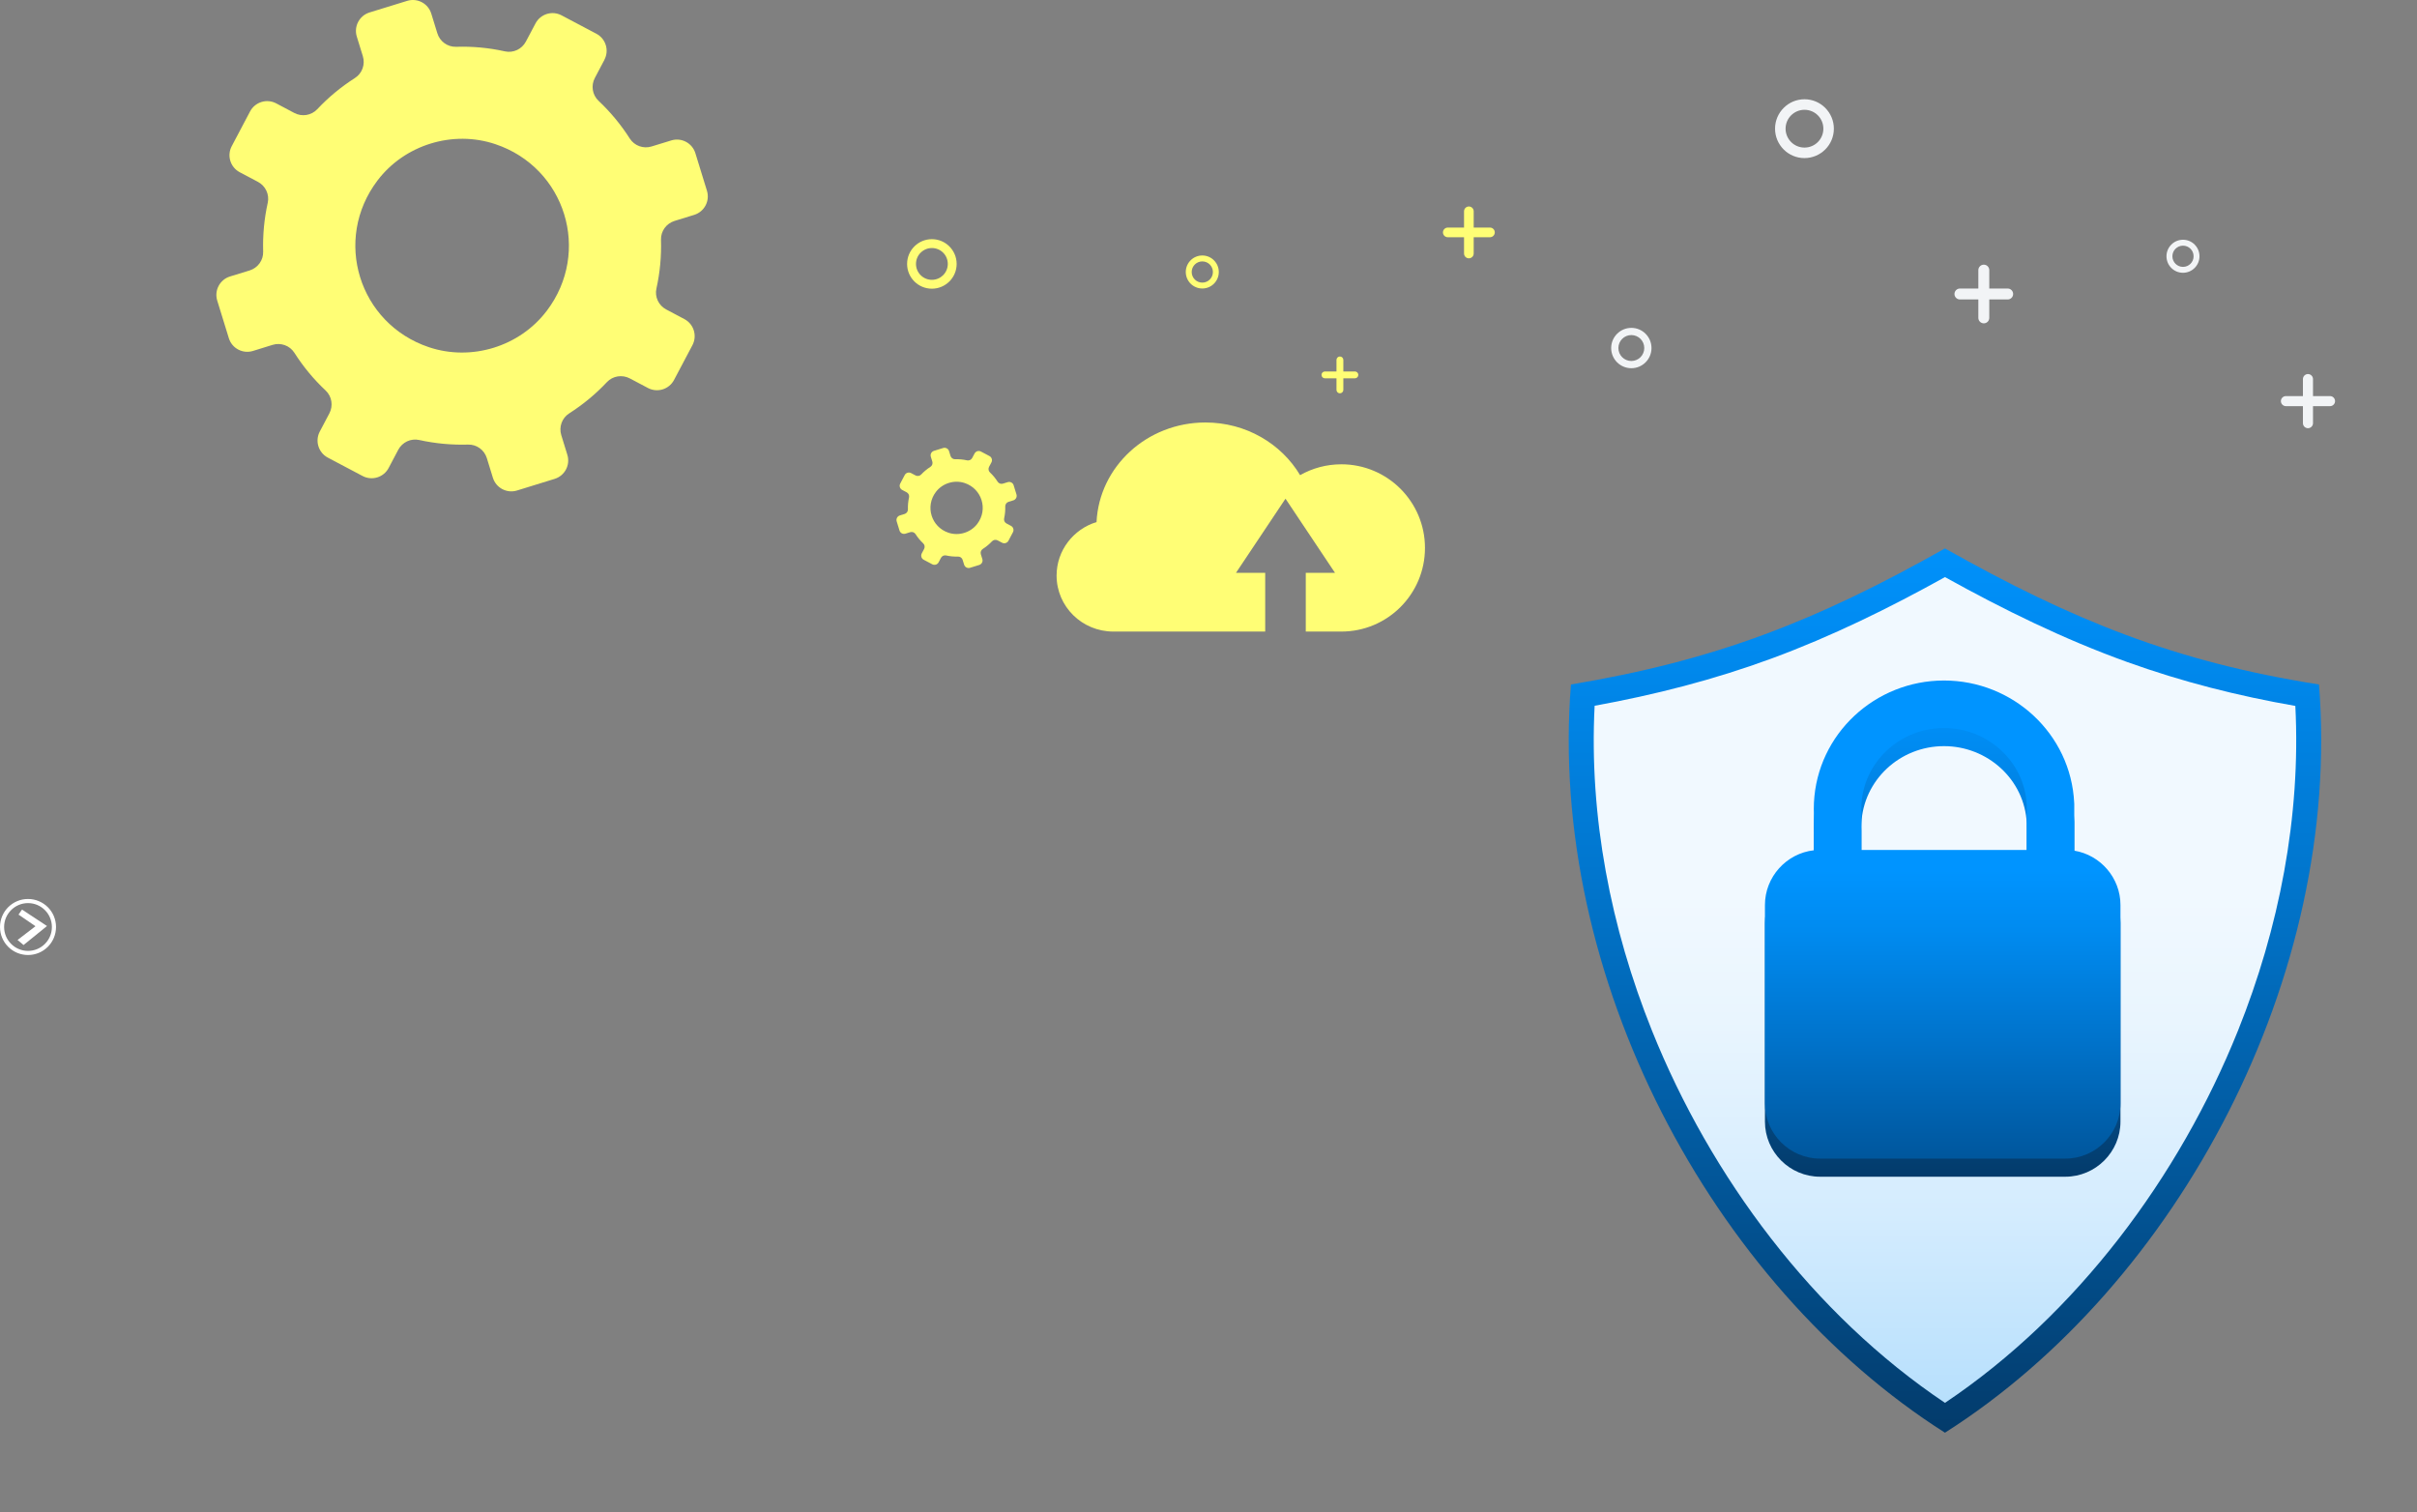 <svg xmlns="http://www.w3.org/2000/svg" xmlns:xlink="http://www.w3.org/1999/xlink" id="Capa_2" viewBox="0 0 1621.12 1014.36"><rect x="0" y="0" width="1621.12" height="1014.36" fill="#808080" stroke="none"/><defs><style>.cls-1{fill:url(#linear-gradient-2);}.cls-2,.cls-3{fill:#fff;}.cls-3,.cls-4,.cls-5,.cls-6{fill-rule:evenodd;}.cls-7{clip-path:url(#clippath-2);}.cls-8{clip-path:url(#clippath-1);}.cls-4,.cls-9{fill:#fffe75;}.cls-5,.cls-10{fill:#f2f4f6;}.cls-11{clip-path:url(#clippath);}.cls-12{clip-rule:evenodd;}.cls-12,.cls-6{fill:none;}.cls-13{clip-path:url(#clippath-3);}.cls-14{fill:url(#linear-gradient-3);}.cls-15{fill:url(#linear-gradient);}.cls-16{fill:url(#linear-gradient-4);}</style><clipPath id="clippath"><path class="cls-12" d="M1304.52,367.86c86,48.5,155.14,76.2,250.85,91.26,15.74,195.51-94.32,402.45-250.85,501.86-156.53-99.41-266.6-306.35-250.86-501.86,97.5-16.26,164.86-42.76,250.85-91.26"></path></clipPath><linearGradient id="linear-gradient" x1="1840.02" y1="337.85" x2="1840.02" y2="960.99" gradientTransform="translate(3144.55) rotate(-180) scale(1 -1)" gradientUnits="userSpaceOnUse"><stop offset="0" stop-color="#0094ff"></stop><stop offset=".14" stop-color="#008bf1"></stop><stop offset=".41" stop-color="#0175cc"></stop><stop offset=".77" stop-color="#025292"></stop><stop offset="1" stop-color="#033b6b"></stop></linearGradient><clipPath id="clippath-1"><path class="cls-12" d="M1539.52,473.49c3.78,74.19-10.88,149.09-38.48,217.84-39.36,98.02-108.08,190.38-196.51,249.63-88.43-59.25-157.15-151.61-196.51-249.62-27.62-68.78-42.28-143.73-38.48-217.95,40.54-7.37,80-17.45,118.83-31.75,40.34-14.87,78.65-33.73,116.16-54.55,39.4,21.87,79.66,41.64,122.15,56.94,36.89,13.28,74.37,22.76,112.85,29.47"></path></clipPath><linearGradient id="linear-gradient-2" x1="1840.03" y1="1459.98" x2="1840.03" y2="598.11" gradientTransform="translate(3144.55) rotate(-180) scale(1 -1)" gradientUnits="userSpaceOnUse"><stop offset="0" stop-color="#1e9df8"></stop><stop offset=".13" stop-color="#44adf9"></stop><stop offset=".36" stop-color="#81c8fb"></stop><stop offset=".57" stop-color="#b1ddfc"></stop><stop offset=".75" stop-color="#d4ecfe"></stop><stop offset=".9" stop-color="#e9f5fe"></stop><stop offset="1" stop-color="#f1f9ff"></stop></linearGradient><clipPath id="clippath-2"><path class="cls-12" d="M1216.6,557.89c-.04-1.04-.06-2.08-.06-3.13,0-1.31,.03-2.63,.09-3.94v-.13c2.21-46.35,41.08-82.09,87.25-82.09,46.13,0,85.11,35.69,87.32,82.09l.04,.75v31.29c17.51,2.88,30.99,18.18,30.99,36.48v133.1c0,20.33-16.64,36.97-36.97,36.97h-164.52c-20.34,0-36.97-16.63-36.97-36.97v-133.1c0-18.94,14.43-34.67,32.84-36.74v-24.59Zm123.56,101.15c0,14.27-8.05,26.67-19.85,32.89v61.43h-34.63v-61.43c-11.81-6.23-19.86-18.62-19.86-32.89,0-20.53,16.64-37.17,37.17-37.17,20.53,0,37.17,16.64,37.17,37.17Zm19.22-104.27v-2.56c-1.4-29.42-26.36-51.74-55.49-51.74-29.77,0-54.06,22.94-55.42,51.74h0v.09c-.04,.82-.06,1.64-.06,2.47s.02,1.65,.06,2.47v25.01s110.92,0,110.92,0v-27.48Z"></path></clipPath><linearGradient id="linear-gradient-3" x1="1841.56" y1="452.39" x2="1841.56" y2="789.28" xlink:href="#linear-gradient"></linearGradient><clipPath id="clippath-3"><path class="cls-12" d="M1216.6,545.74c-.04-1.04-.06-2.09-.06-3.13,0-1.31,.03-2.63,.09-3.94v-.13c2.21-46.35,41.08-82.09,87.25-82.09s85.11,35.69,87.32,82.09l.04,.75v31.29c17.51,2.88,30.99,18.18,30.99,36.48v133.1c0,20.33-16.64,36.97-36.97,36.97h-164.52c-20.34,0-36.97-16.64-36.97-36.97v-133.1c0-18.94,14.43-34.67,32.84-36.74v-24.59Zm123.56,101.15c0,14.27-8.05,26.67-19.85,32.89v61.43h-34.63v-61.43c-11.81-6.23-19.86-18.62-19.86-32.89,0-20.53,16.64-37.17,37.17-37.17,20.53,0,37.17,16.64,37.17,37.17Zm19.22-104.27v-2.56c-1.4-29.42-26.36-51.74-55.49-51.74-29.77,0-54.06,22.94-55.42,51.74h0v.09c-.04,.82-.06,1.64-.06,2.47s.02,1.65,.06,2.47v25.01s110.92,0,110.92,0v-27.48Z"></path></clipPath><linearGradient id="linear-gradient-4" x1="1841.56" y1="583.75" x2="1841.56" y2="807.28" gradientTransform="translate(3144.55) rotate(-180) scale(1 -1)" gradientUnits="userSpaceOnUse"><stop offset="0" stop-color="#0094ff"></stop><stop offset=".18" stop-color="#008bf0"></stop><stop offset=".51" stop-color="#0073cb"></stop><stop offset=".97" stop-color="#004e8f"></stop><stop offset="1" stop-color="#004b8b"></stop></linearGradient></defs><g id="Layer_1"><path class="cls-4" d="M405.37,40.11c3.35-6.32,.94-14.15-5.38-17.48l-23.33-12.33c-6.31-3.35-14.15-.93-17.48,5.39l-6.46,12.18c-2.69,5.1-8.43,7.82-14.06,6.58-10.86-2.42-21.84-3.42-32.73-3.06-5.77,.17-10.91-3.57-12.61-9.09l-4.06-13.17c-2.1-6.84-9.35-10.67-16.18-8.55l-25.22,7.77c-6.83,2.11-10.66,9.36-8.55,16.2l4.06,13.16c1.7,5.52-.45,11.51-5.32,14.61-9.17,5.86-17.69,12.86-25.29,20.95-3.97,4.2-10.26,5.19-15.35,2.5l-12.17-6.45c-6.32-3.33-14.16-.91-17.5,5.39l-12.32,23.34c-3.35,6.32-.93,14.15,5.4,17.48l12.17,6.44c5.1,2.69,7.83,8.46,6.58,14.08-2.41,10.85-3.39,21.84-3.07,32.71,.19,5.78-3.55,10.92-9.08,12.64l-13.16,4.04c-6.83,2.11-10.67,9.35-8.56,16.19l7.78,25.2c2.1,6.83,9.35,10.67,16.18,8.56l13.17-4.08c5.51-1.69,11.52,.45,14.62,5.33,5.86,9.17,12.85,17.7,20.96,25.29,4.2,3.97,5.17,10.25,2.49,15.35l-6.43,12.17c-3.33,6.33-.92,14.14,5.39,17.49l23.33,12.33c6.32,3.33,14.15,.93,17.48-5.39l6.43-12.18c2.7-5.09,8.45-7.83,14.07-6.57,10.87,2.39,21.85,3.39,32.73,3.07,5.76-.19,10.92,3.56,12.62,9.07l4.06,13.17c2.11,6.83,9.35,10.67,16.18,8.56l25.21-7.79c6.84-2.09,10.66-9.34,8.55-16.16l-4.06-13.17c-1.7-5.52,.44-11.52,5.32-14.62,9.17-5.86,17.68-12.86,25.3-20.97,3.94-4.19,10.24-5.16,15.34-2.48l12.18,6.44c6.32,3.33,14.15,.92,17.48-5.4l12.34-23.33c3.33-6.32,.93-14.15-5.39-17.49l-12.17-6.45c-5.11-2.69-7.84-8.43-6.59-14.06,2.41-10.86,3.41-21.85,3.07-32.73-.17-5.76,3.57-10.91,9.09-12.61l13.17-4.06c6.83-2.11,10.67-9.35,8.56-16.18l-7.77-25.22c-2.11-6.82-9.37-10.64-16.19-8.52l-13.17,4.04c-5.5,1.71-11.5-.45-14.61-5.3-5.85-9.18-12.85-17.69-20.96-25.33-4.2-3.93-5.18-10.24-2.49-15.33l6.44-12.18m-38.7,168.4c-18.17,23.97-50.51,33.93-79.03,24.38-47.08-15.8-64.5-72.25-34.49-111.81,18.18-23.98,50.53-33.95,79.05-24.38,47.09,15.8,64.49,72.24,34.47,111.82Z"></path><path class="cls-6" d="M1340.31,1014.36c180.29-115.27,296.33-346.7,279.12-560.4l-4.06-50.46-50-7.87c-87.73-13.81-152.2-40.29-229.28-83.75l-31.57-17.8-31.57,17.8c-77.49,43.7-141.78,69.16-229.86,83.85l-49.46,8.25-4.02,49.99c-17.2,213.7,98.83,445.13,279.13,560.4h71.58Z"></path><g class="cls-11"><rect class="cls-15" x="1037.93" y="367.86" width="533.19" height="593.12"></rect></g><g class="cls-8"><rect class="cls-1" x="1065.73" y="387.08" width="477.57" height="553.88"></rect></g><path class="cls-4" d="M899.65,311.43c-10.06,0-19.49,2.65-27.65,7.28-12.6-21.11-36.32-35.33-63.5-35.33-39.22,0-71.23,29.61-73.04,66.79-15.52,4.74-26.79,19.02-26.79,35.89,0,20.75,17.04,37.56,38.06,37.56h61.77s40.09,0,40.09,0v-39.37s-19.61,0-19.61,0l33.22-49.75,33.22,49.75h-19.62s0,39.37,0,39.37h23.86c30.98,0,56.09-25.12,56.09-56.09,0-30.98-25.11-56.1-56.09-56.1"></path><g class="cls-7"><rect class="cls-14" x="1183.76" y="468.6" width="238.47" height="320.68"></rect></g><g class="cls-13"><rect class="cls-16" x="1183.76" y="456.45" width="238.47" height="320.69"></rect></g><path class="cls-4" d="M664.96,310.17c.82-1.55,.23-3.46-1.32-4.28l-5.71-3.02c-1.54-.82-3.46-.23-4.28,1.32l-1.58,2.98c-.66,1.25-2.06,1.91-3.44,1.61-2.66-.59-5.34-.84-8.01-.75-1.41,.04-2.67-.87-3.09-2.22l-.99-3.22c-.51-1.67-2.29-2.61-3.96-2.09l-6.17,1.9c-1.67,.52-2.61,2.29-2.09,3.96l1,3.22c.41,1.35-.11,2.82-1.3,3.58-2.24,1.43-4.33,3.15-6.19,5.13-.97,1.03-2.51,1.27-3.76,.61l-2.98-1.58c-1.55-.81-3.47-.22-4.28,1.32l-3.02,5.71c-.82,1.54-.23,3.46,1.32,4.28l2.98,1.57c1.25,.66,1.92,2.07,1.61,3.45-.59,2.65-.83,5.34-.75,8.01,.04,1.41-.87,2.67-2.22,3.09l-3.22,.99c-1.67,.52-2.61,2.29-2.1,3.96l1.9,6.17c.52,1.67,2.29,2.61,3.96,2.09l3.22-1c1.35-.41,2.82,.11,3.58,1.31,1.43,2.25,3.15,4.33,5.13,6.19,1.03,.97,1.27,2.5,.61,3.75l-1.57,2.98c-.82,1.55-.23,3.46,1.32,4.28l5.71,3.02c1.55,.82,3.46,.23,4.28-1.32l1.57-2.98c.66-1.25,2.07-1.92,3.44-1.61,2.66,.58,5.35,.83,8.01,.75,1.41-.05,2.67,.87,3.09,2.22l.99,3.22c.52,1.67,2.29,2.61,3.96,2.09l6.17-1.91c1.67-.51,2.61-2.29,2.09-3.95l-.99-3.22c-.42-1.35,.11-2.82,1.3-3.58,2.24-1.44,4.33-3.15,6.19-5.13,.97-1.03,2.51-1.27,3.75-.61l2.98,1.57c1.55,.81,3.46,.23,4.28-1.32l3.02-5.71c.82-1.55,.23-3.46-1.32-4.28l-2.98-1.58c-1.25-.66-1.92-2.06-1.61-3.44,.59-2.66,.83-5.35,.75-8.01-.04-1.41,.87-2.67,2.22-3.09l3.22-.99c1.67-.52,2.61-2.29,2.09-3.96l-1.9-6.17c-.52-1.67-2.29-2.6-3.96-2.08l-3.22,.99c-1.35,.42-2.81-.11-3.57-1.3-1.43-2.25-3.15-4.33-5.13-6.2-1.03-.96-1.27-2.5-.61-3.75l1.58-2.98m-9.47,41.2c-4.45,5.87-12.36,8.3-19.34,5.97-11.52-3.87-15.78-17.68-8.44-27.36,4.45-5.87,12.37-8.31,19.35-5.97,11.52,3.86,15.78,17.68,8.43,27.36Z"></path><path class="cls-4" d="M985.19,138.5h0c-1.78,0-3.24,1.45-3.24,3.24v28.29c0,1.78,1.46,3.24,3.24,3.24s3.24-1.46,3.24-3.24v-28.29c0-1.78-1.46-3.24-3.24-3.24"></path><path class="cls-4" d="M967.81,155.88h0c0,1.78,1.46,3.24,3.24,3.24h28.29c1.78,0,3.24-1.45,3.24-3.24s-1.46-3.24-3.24-3.24h-28.29c-1.78,0-3.24,1.45-3.24,3.24"></path><path class="cls-5" d="M1330.58,177.52h0c-2.02,0-3.67,1.65-3.67,3.66v32.04c0,2.01,1.65,3.66,3.67,3.66s3.66-1.65,3.66-3.66v-32.04c0-2.02-1.65-3.66-3.66-3.66"></path><path class="cls-5" d="M1310.89,197.2h0c0,2.02,1.65,3.66,3.66,3.66h32.04c2.02,0,3.66-1.65,3.66-3.66s-1.65-3.67-3.66-3.67h-32.04c-2.02,0-3.66,1.65-3.66,3.67"></path><path class="cls-10" d="M1201.32,77.36c-2.28,2.28-3.7,5.45-3.7,8.96s1.42,6.66,3.71,8.96c2.29,2.29,5.46,3.71,8.96,3.71s6.67-1.41,8.96-3.7h0c2.29-2.31,3.71-5.47,3.71-8.97s-1.41-6.67-3.7-8.96h-.01c-2.28-2.3-5.45-3.71-8.96-3.71s-6.66,1.42-8.96,3.71h-.01Zm22.9-5h0s0,.01,0,.01c3.57,3.58,5.78,8.5,5.78,13.94,0,5.45-2.21,10.38-5.78,13.95h0c-3.58,3.57-8.51,5.78-13.94,5.78s-10.38-2.21-13.95-5.78c-3.57-3.57-5.78-8.5-5.78-13.95,0-5.44,2.21-10.36,5.79-13.94h0c3.57-3.58,8.5-5.79,13.95-5.79s10.36,2.21,13.94,5.78Z"></path><path class="cls-10" d="M1088.02,227.31c-1.57,1.56-2.54,3.74-2.54,6.14s.97,4.57,2.54,6.14c1.57,1.57,3.74,2.54,6.14,2.54s4.58-.97,6.14-2.54h0c1.57-1.58,2.54-3.75,2.54-6.15s-.97-4.58-2.53-6.14h-.01c-1.56-1.57-3.74-2.55-6.14-2.55s-4.57,.97-6.14,2.55h0Zm15.71-3.42h0s0,0,0,0c2.45,2.45,3.96,5.83,3.96,9.56s-1.52,7.12-3.96,9.57h0c-2.45,2.45-5.84,3.96-9.56,3.96s-7.12-1.52-9.57-3.96c-2.45-2.45-3.96-5.83-3.96-9.57s1.52-7.11,3.97-9.56h0c2.45-2.45,5.83-3.97,9.57-3.97s7.1,1.51,9.56,3.96Z"></path><path class="cls-9" d="M801.37,177.42c-1.28,1.28-2.08,3.06-2.08,5.03s.8,3.74,2.08,5.03c1.29,1.29,3.07,2.08,5.03,2.08s3.75-.79,5.03-2.07h0c1.29-1.29,2.08-3.07,2.08-5.04s-.79-3.74-2.08-5.03h0c-1.28-1.29-3.06-2.08-5.03-2.08s-3.74,.8-5.03,2.08h0Zm12.86-2.8h0s0,0,0,0c2,2.01,3.24,4.77,3.24,7.82s-1.24,5.83-3.24,7.83h0c-2.01,2.01-4.78,3.24-7.83,3.24s-5.83-1.24-7.83-3.24c-2-2.01-3.25-4.77-3.25-7.83s1.24-5.82,3.25-7.83h0c2-2.01,4.77-3.25,7.83-3.25s5.82,1.24,7.83,3.25Z"></path><path class="cls-10" d="M1459.13,166.87c-1.28,1.28-2.07,3.06-2.07,5.03s.8,3.74,2.08,5.03c1.29,1.29,3.06,2.08,5.03,2.08s3.75-.79,5.03-2.08h0c1.29-1.29,2.08-3.07,2.08-5.04s-.79-3.75-2.07-5.03h0c-1.28-1.29-3.06-2.08-5.03-2.08s-3.74,.8-5.03,2.08h0Zm12.86-2.81h0s0,0,0,0c2,2.01,3.24,4.78,3.24,7.83s-1.24,5.83-3.24,7.83h0c-2.01,2-4.78,3.25-7.83,3.25s-5.83-1.24-7.83-3.25c-2-2-3.24-4.77-3.24-7.83s1.24-5.82,3.25-7.83h0c2-2.01,4.77-3.25,7.83-3.25s5.82,1.24,7.83,3.24Z"></path><path class="cls-5" d="M1547.99,250.89h0c-1.86,0-3.38,1.52-3.38,3.38v29.57c0,1.86,1.52,3.38,3.38,3.38h0c1.86,0,3.38-1.52,3.38-3.38v-29.57c0-1.86-1.52-3.38-3.38-3.38"></path><path class="cls-5" d="M1529.83,269.05h0c0,1.86,1.52,3.38,3.38,3.38h29.57c1.86,0,3.38-1.52,3.38-3.38h0c0-1.86-1.52-3.38-3.38-3.38h-29.57c-1.86,0-3.38,1.52-3.38,3.38"></path><path class="cls-9" d="M617.48,169.49c-1.92,1.92-3.11,4.59-3.11,7.54s1.19,5.61,3.12,7.54c1.93,1.93,4.6,3.12,7.54,3.12s5.62-1.19,7.54-3.11h0c1.93-1.94,3.13-4.61,3.13-7.55s-1.19-5.62-3.11-7.54h-.01c-1.92-1.93-4.59-3.12-7.54-3.12s-5.61,1.19-7.54,3.12h-.01Zm19.29-4.21h0s0,.01,0,.01c3.01,3.01,4.87,7.16,4.87,11.74s-1.86,8.74-4.87,11.75h0c-3.01,3-7.17,4.86-11.74,4.86s-8.74-1.86-11.75-4.86c-3.01-3.01-4.87-7.16-4.87-11.75s1.86-8.73,4.87-11.74h0c3.01-3.01,7.16-4.87,11.75-4.87s8.72,1.86,11.74,4.86Z"></path><path class="cls-4" d="M898.7,239.12h0c-1.26,0-2.3,1.03-2.3,2.3v20.1c0,1.26,1.03,2.3,2.3,2.3h0c1.26,0,2.3-1.04,2.3-2.3v-20.1c0-1.27-1.03-2.3-2.3-2.3"></path><path class="cls-4" d="M886.35,251.46h0c0,1.27,1.03,2.3,2.3,2.3h20.1c1.26,0,2.3-1.03,2.3-2.3h0c0-1.27-1.04-2.3-2.3-2.3h-20.1c-1.26,0-2.3,1.03-2.3,2.3"></path><path class="cls-2" d="M30.12,610.45c-2.9-2.9-6.91-4.7-11.33-4.7s-8.43,1.8-11.33,4.7c-2.9,2.9-4.7,6.91-4.7,11.33s1.79,8.43,4.7,11.33c2.9,2.9,6.91,4.7,11.33,4.7s8.43-1.8,11.33-4.7c2.9-2.9,4.69-6.91,4.69-11.33s-1.8-8.43-4.69-11.33m-11.33-7.46c5.19,0,9.89,2.11,13.29,5.5,3.4,3.4,5.5,8.1,5.5,13.29s-2.11,9.89-5.5,13.29c-3.4,3.4-8.1,5.5-13.29,5.5s-9.89-2.1-13.29-5.5c-3.4-3.4-5.5-8.1-5.5-13.29s2.11-9.89,5.5-13.29c3.4-3.4,8.1-5.5,13.29-5.5Z"></path><polygon class="cls-3" points="14.76 610.09 12.42 613.47 23.79 621.26 11.77 630.49 15.8 633.87 31.52 621.13 14.76 610.09"></polygon></g></svg>